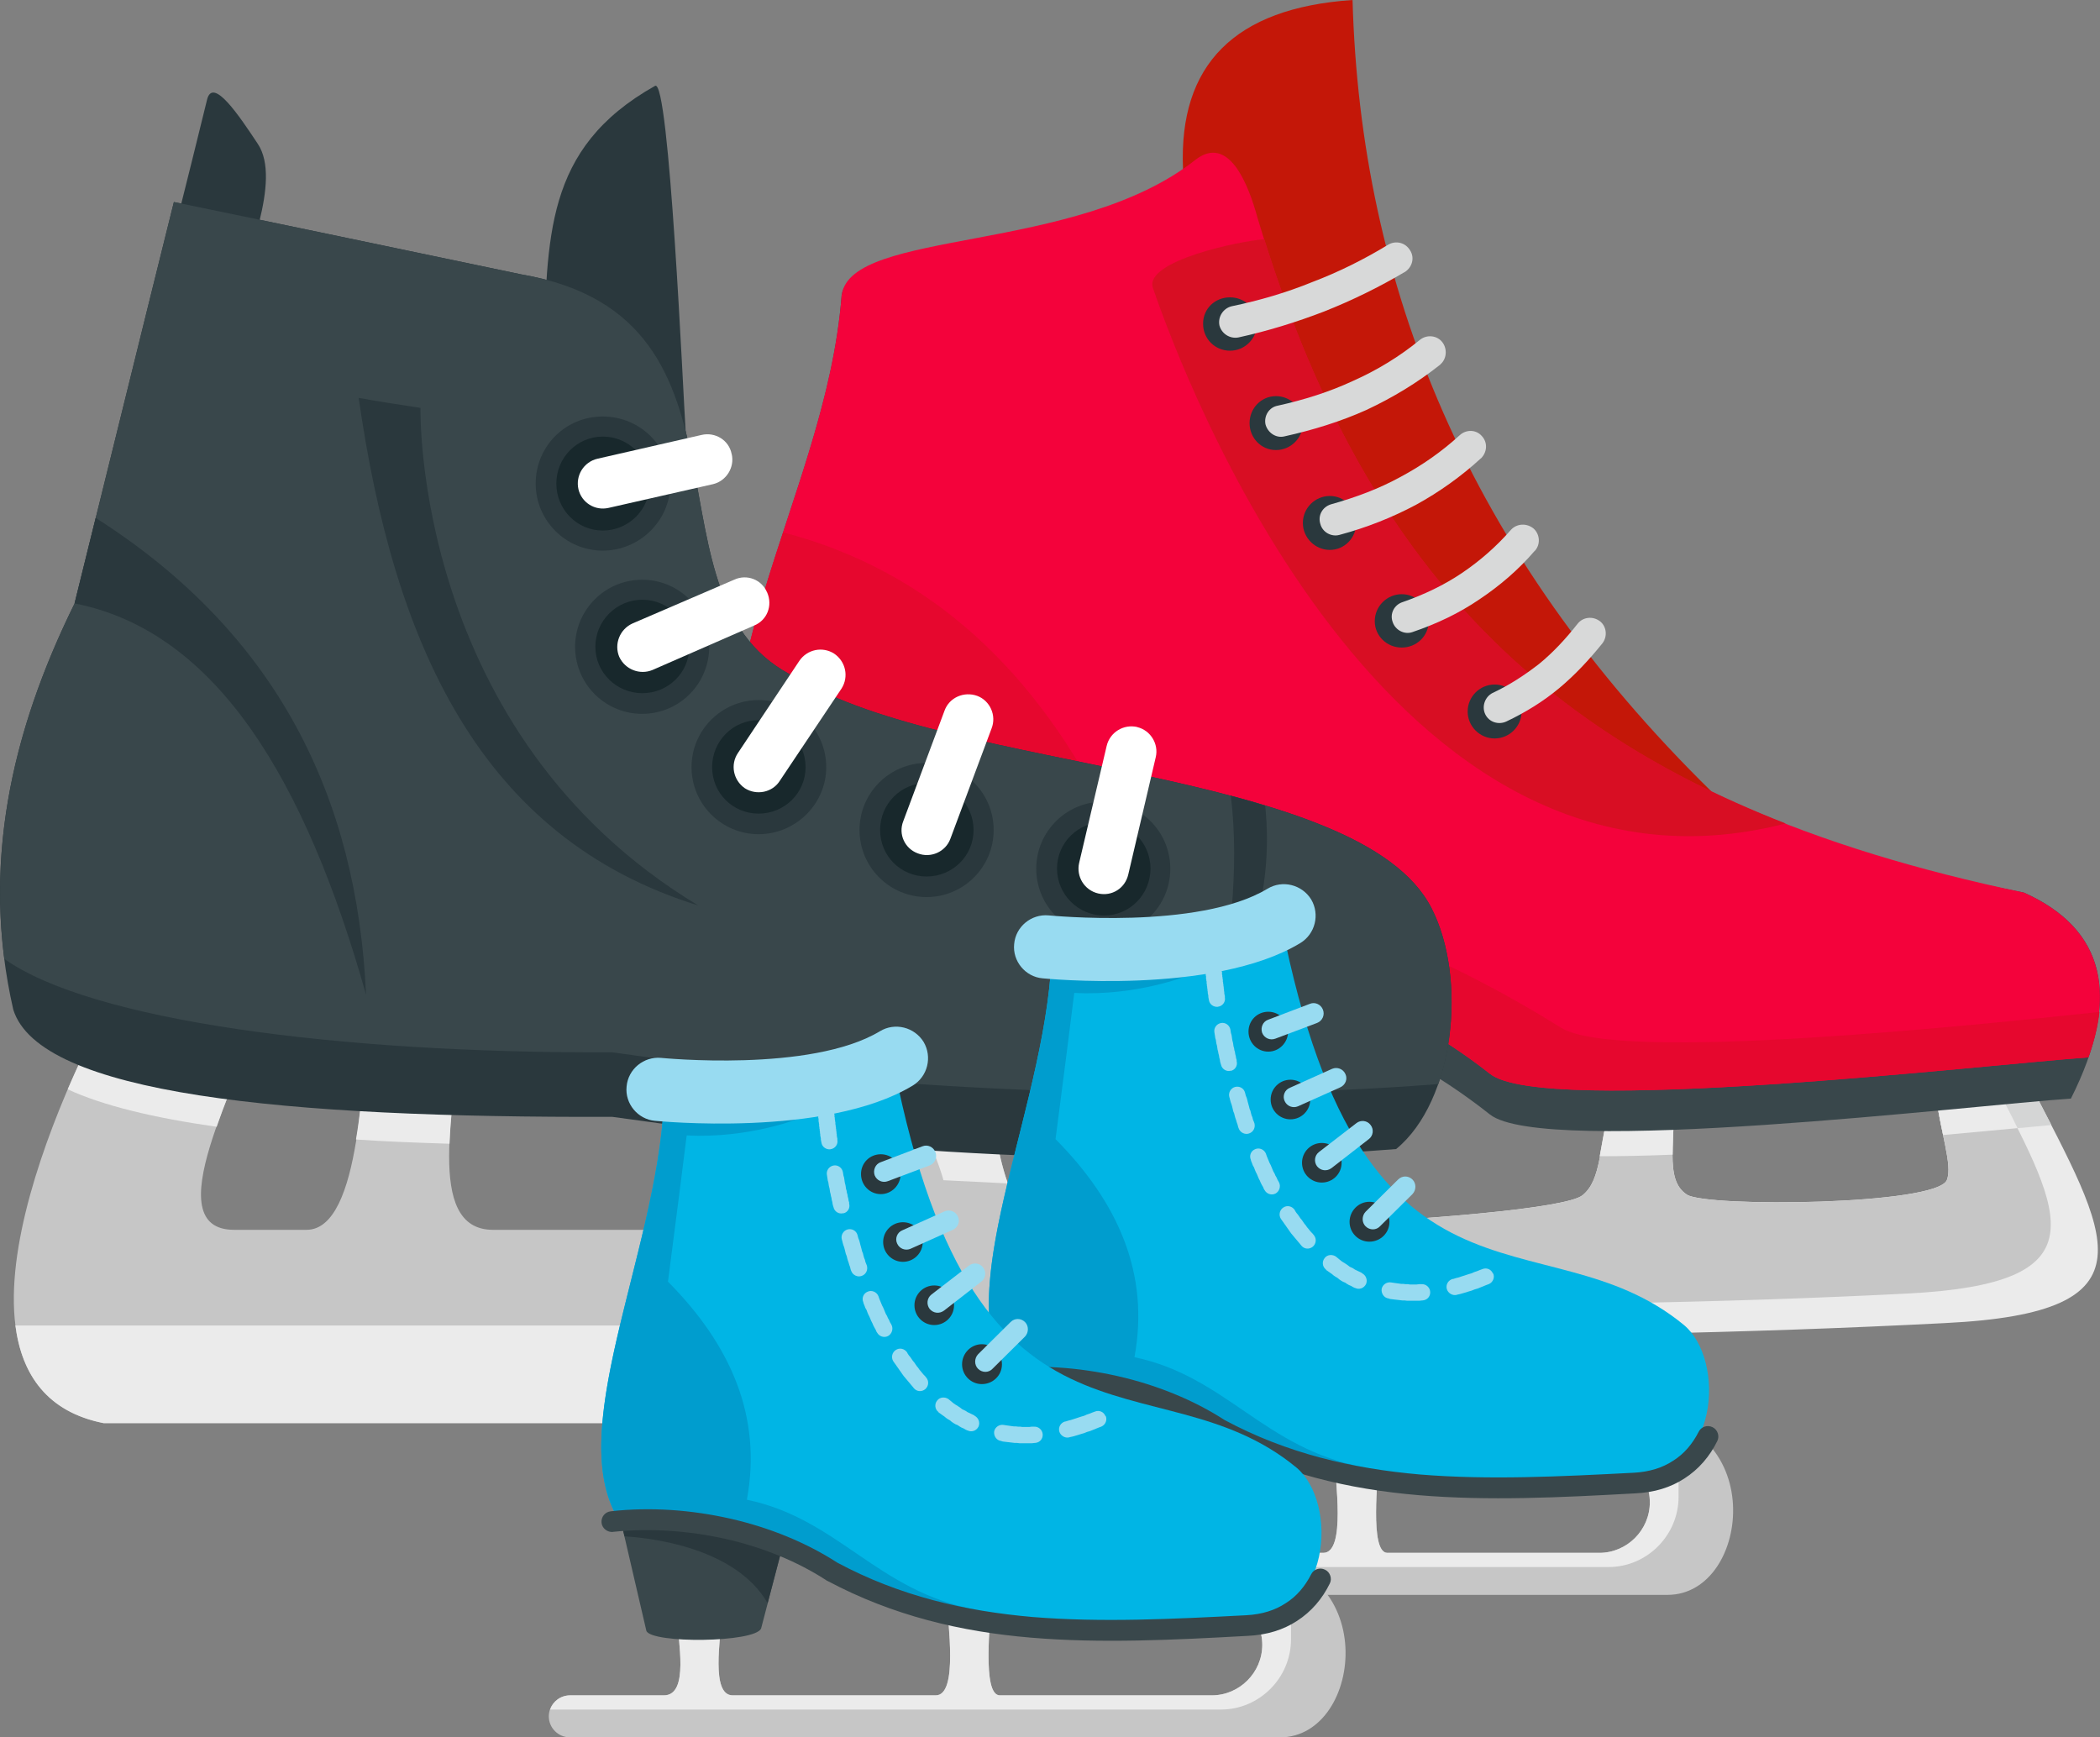 <svg viewBox="0 0 295.9 244.81" xmlns="http://www.w3.org/2000/svg"><rect x="0" y="0" width="295.9" height="244.81" fill="#808080" stroke="none"/><path d="m241.19 111.57c-34.53-33.87-49.49-71.45-50.61-111.57-16.67 1.12-24.49 9.15-23.89 23.74.37 5.88.74 11.69 1.12 17.57 5.36 10.72 10.64 21.36 16 32.08 8.41 10.94 16.9 21.88 25.31 32.82 7.37 2.38 14.74 4.69 22.18 7.07 3.27-.6 6.62-1.12 9.9-1.71z" fill="#c41708" fill-rule="evenodd"/><path d="m101.57 177.29c-.67 2.83-1.34 5.73-2.08 8.63 59.69 2.6 118.27 3.42 174.61.52 30.22-1.49 23-12.13 11.91-33.79h-13.47c.89 7.29 2.61 11.39 1.79 13.62-1.41 3.57-33.79 3.87-36.62 2.08-3.35-2.16-1.49-7.67-1.86-16.45-2.83.6-5.66 1.12-8.48 1.64-2.16 8.26-1.64 12.65-4.39 14.89-4.69 3.72-78.67 6.55-84.77 3.87-5.36-2.38-3.57-9.82-5.14-20.62-2.16.37-4.32.74-6.48 1.04-4.69 24.19.67 21.21-25.01 24.56z" fill="#ebebeb" fill-rule="evenodd"/><path d="m286 152.65h-13.47c.37 2.9.82 5.36 1.27 7.29 6.18-.6 11.54-1.04 15.26-1.41-.97-1.86-2.01-3.8-3.05-5.88z" fill="#d4d5d5"/><path d="m126.58 152.73c-.67 3.2-1.12 5.88-1.41 8.19h8.71c-.15-2.68-.3-5.81-.82-9.23-2.16.37-4.32.74-6.48 1.04z" fill="#d4d5d5"/><path d="m227.35 153.55c-1.04 3.94-1.49 7-1.94 9.38 3.13 0 6.62-.07 10.27-.22 0-2.75.37-6.33.15-10.79-2.83.6-5.66 1.12-8.48 1.64z" fill="#d4d5d5"/><path d="m101.57 177.29-1.04 4.32c55.6 2.38 115.74 3.35 168.21.67 27.39-1.41 22.11-10.72 12.28-29.62h-8.48c.89 7.29 2.61 11.39 1.79 13.62-1.41 3.57-33.79 3.87-36.62 2.08-3.35-2.16-1.49-7.67-1.86-16.45-2.83.6-5.66 1.12-8.48 1.64-2.16 8.26-1.64 12.65-4.39 14.89-4.69 3.72-78.67 6.55-84.77 3.87-5.36-2.38-3.57-9.82-5.14-20.62-2.16.37-4.32.74-6.48 1.04-4.69 24.19.67 21.21-25.01 24.56z" fill="#c6c6c6" fill-rule="evenodd"/><path d="m126.58 152.73c-.67 3.2-1.12 5.88-1.41 8.19h8.71c-.15-2.68-.3-5.81-.82-9.23-2.16.37-4.32.74-6.48 1.04z" fill="#ebebeb"/><path d="m227.35 153.55c-1.04 3.94-1.49 7-1.94 9.38 3.13 0 6.62-.07 10.27-.22 0-2.75.37-6.33.15-10.79-2.83.6-5.66 1.12-8.48 1.64z" fill="#ebebeb"/><path d="m281.01 152.65h-8.48c.37 2.9.82 5.36 1.27 7.29 3.87-.37 7.44-.67 10.49-.97-.97-2.01-2.08-4.09-3.27-6.33z" fill="#ebebeb"/><g fill-rule="evenodd"><path d="m109.83 126.23h39.3c1.79 0 3.2 1.49 3.2 3.2v24.78c0 1.79-1.41 3.2-3.2 3.2h-39.3c-1.79 0-3.2-1.41-3.2-3.2v-24.78c0-1.71 1.41-3.2 3.2-3.2z" fill="#2a383d"/><path d="m118.61 41.53c1.56-10.35 31.78 41.98 46 22.4 15.7 65.35 55.97 48.3 120.57 61.85 11.31 5.06 13.92 14.51 6.62 29.03-13.62.89-74.28 8.26-81.87 2.23-29.99-23.74-65.12-18.9-103.31-22.18-12.8-36.69 9.68-62.82 11.98-93.33z" fill="#39474b"/><path d="m118.61 41.53c1.34-9.3 33.05-5.73 49.79-18.98 4.76-3.72 7.52 3.5 8.78 8.11 16.75 56.04 48.01 82.54 108 95.12 9.75 4.39 13.02 11.98 9.08 23.22-14.74 1.04-76.81 8.34-84.33 2.31-29.55-23.3-67.43-18.98-105.02-21.96-8.86-33.86 11.46-58.87 13.69-87.83z" fill="#f4023b"/><path d="m295.83 142.6c-.22 2.01-.74 4.09-1.56 6.4-14.74 1.04-76.81 8.34-84.33 2.31-29.55-23.3-67.43-18.98-105.02-21.96-5.36-20.39-.07-37.59 5.43-54.33 20.62 5.36 35.8 19.5 46.29 41.08 5.95 12.28 5.81 7.22 19.95 10.35 14.66 3.2 29.18 9.53 43.39 18.38 7.96 4.99 58.95-.45 75.84-2.23" fill="#e6072e"/><path d="m178.15 33.72c13.4 42.57 35.65 67.58 73.46 82.32-55.97 14.44-84.85-62.89-89.16-75.47-1.27-3.8 12.28-6.62 15.63-6.85z" fill="#d80e23"/><path d="m173.32 41.9c2.08 0 3.8 1.64 3.8 3.72s-1.71 3.8-3.8 3.8-3.8-1.64-3.8-3.8 1.71-3.72 3.8-3.72z" fill="#2a383d"/><path d="m179.79 55.82c2.08 0 3.8 1.71 3.8 3.8s-1.71 3.8-3.8 3.8-3.72-1.71-3.72-3.8 1.64-3.8 3.72-3.8z" fill="#2a383d"/><path d="m187.38 69.89c2.08 0 3.72 1.71 3.72 3.8s-1.64 3.8-3.72 3.8-3.8-1.71-3.8-3.8 1.71-3.8 3.8-3.8z" fill="#2a383d"/><path d="m197.51 83.73c2.08 0 3.8 1.71 3.8 3.8s-1.71 3.72-3.8 3.72-3.8-1.64-3.8-3.72 1.71-3.8 3.8-3.8z" fill="#2a383d"/><path d="m210.6 96.46c2.08 0 3.8 1.71 3.8 3.8s-1.71 3.8-3.8 3.8-3.8-1.71-3.8-3.8 1.71-3.8 3.8-3.8z" fill="#2a383d"/></g><path d="m208.67 64.6c.89-.89.97-2.23.15-3.13-.82-.97-2.23-.97-3.13-.15-2.53 2.31-5.28 4.24-8.34 5.88-2.98 1.64-6.33 2.9-9.82 3.87-1.19.37-1.86 1.56-1.49 2.75.3 1.19 1.56 1.86 2.68 1.56 3.87-1.04 7.44-2.46 10.79-4.24 3.27-1.79 6.4-4.02 9.15-6.55z" fill="#d8d9d9"/><path d="m202.94 51.36c.89-.74 1.04-2.16.3-3.13s-2.16-1.12-3.13-.37c-2.9 2.38-6.1 4.32-9.45 5.81-3.35 1.56-6.92 2.68-10.64 3.5-1.19.22-1.94 1.41-1.71 2.61.3 1.19 1.49 2.01 2.68 1.71 4.02-.89 7.89-2.08 11.54-3.72 3.65-1.71 7.15-3.8 10.42-6.4z" fill="#d8d9d9"/><path d="m197.95 38.33c1.04-.67 1.41-2.01.74-3.05-.67-1.12-2.01-1.41-3.05-.82-3.42 2.08-7 3.87-10.72 5.28-3.65 1.49-7.44 2.6-11.39 3.42-1.19.3-1.94 1.49-1.71 2.68.3 1.19 1.49 1.94 2.68 1.71 4.09-.89 8.19-2.16 12.06-3.65 3.94-1.56 7.74-3.42 11.39-5.58z" fill="#d8d9d9"/><path d="m225.42 87.53c-.97-.74-2.38-.6-3.13.37-1.64 2.08-3.42 4.02-5.43 5.66-2.01 1.56-4.17 2.98-6.55 4.09-1.04.52-1.56 1.86-1.04 2.98s1.86 1.56 2.98 1.04c2.68-1.27 5.21-2.83 7.44-4.69s4.24-4.02 6.1-6.33c.74-.97.6-2.38-.37-3.13z" fill="#d8d9d9"/><path d="m216.26 77.63c.82-.89.74-2.31-.15-3.13-.97-.82-2.38-.74-3.2.15-2.08 2.38-4.39 4.39-6.92 6.1s-5.36 3.05-8.34 4.09c-1.19.37-1.86 1.64-1.41 2.83.37 1.12 1.64 1.79 2.75 1.41 3.5-1.19 6.62-2.68 9.45-4.61 2.9-1.94 5.51-4.17 7.81-6.85z" fill="#d8d9d9"/><path d="m96.62 60.92c-.37-5.51-2.31-50.02-4.32-48.82-15.78 8.86-15.03 21.51-15.78 37.74 6.7 3.65 13.4 7.37 20.1 11.09z" fill="#2a383d" fill-rule="evenodd"/><path d="m20.55 48.49c2.9-11.46 5.81-22.92 8.63-34.46.82-3.27 4.54 2.31 7.15 6.25 3.42 5.14-1.79 16.67-3.35 22.7-4.09 1.86-8.26 3.65-12.43 5.51z" fill="#2a383d" fill-rule="evenodd"/><path d="m16.31 139.66c-7.59 13.55-27.17 55.75-1.71 60.88h141.56c13.77 0 26.5-2.68 37.14-9.82 13.55-9.15-.37-26.57-6.1-33.86-3.5-.37-7.07-.74-10.64-1.12 1.34 5.66 6.85 17.56 1.34 17.56h-4.02c-5.81 0-6.55-13.69-7.89-18.61-3.5-.37-7-.67-10.57-1.04 2.38 9.68 8.78 19.65-.45 19.65h-5.88c-8.34 0-8.41-14.36-10.35-21.36-3.94-.37-7.89-.74-11.83-1.19 3.57 10.87 12.06 22.55 1.27 22.55h-58.72c-9.82 0-5.06-18.01-4.76-28.8-4.17-.37-8.41-.82-12.58-1.27-1.19 6.92-1.04 30.07-8.93 30.07h-10.2c-11.09 0 .6-20.69 4.09-31.56-6.92-.67-13.84-1.34-20.77-2.08z" fill="#c6c6c6" fill-rule="evenodd"/><path d="m50.17 160.57c4.24.3 8.56.45 13.17.6.22-5.51 1.19-11.83 1.34-16.67-4.17-.37-8.41-.82-12.58-1.27-.6 3.42-.82 10.79-1.94 17.34z" fill="#ebebeb"/><path d="m9.54 153.5c4.99 2.31 12.13 4.02 20.99 5.28 2.01-5.88 5.06-12.36 6.55-17.04-6.92-.67-13.84-1.34-20.77-2.08-1.86 3.27-4.32 8.19-6.77 13.84z" fill="#ebebeb"/><path d="m126.91 150.75c1.79 5.51 4.84 11.24 6.03 15.56 3.05.15 6.03.3 9.08.45-1.71-4.69-2.23-10.87-3.27-14.81-3.94-.37-7.89-.74-11.83-1.19z" fill="#ebebeb"/><path d="m155.42 153.65c1.27 4.84 3.5 9.82 4.17 13.55 3.05.07 6.03.07 9.08 0-1.34-4.32-1.94-9.75-2.68-12.5-3.5-.37-7-.67-10.57-1.04z" fill="#ebebeb"/><path d="m187.2 156.85c-3.5-.37-7.07-.74-10.64-1.12.67 2.9 2.46 7.44 3.35 11.16 4.61-.15 9.3-.37 14.07-.74-2.31-3.72-4.91-7-6.77-9.3z" fill="#ebebeb"/><path d="m2.17 186.77c.89 6.92 4.47 12.21 12.43 13.77h141.56c13.77 0 26.5-2.68 37.14-9.82 5.06-3.42 6.33-8.04 5.51-12.8-15.11 6.18-26.35 8.86-44.36 8.86h-152.28z" fill="#ebebeb" fill-rule="evenodd"/><path d="m1.87 142.27c3.72 11.91 37.96 15.26 84.4 15.11 35.73 5.06 72.27 7.52 110.45 4.54 8.26-6.77 10.05-24.11 4.99-33.94-10.12-19.87-67.73-19.2-89.39-32.45-22.92-10.64-3.27-50.76-38.85-56.86-16.37-3.42-32.67-6.85-48.97-10.2-4.69 18.83-9.3 37.66-13.99 56.57-8.94 18.15-13.25 37.06-8.64 57.23z" fill="#2a383d" fill-rule="evenodd"/><path d="m202.68 152.76c2.75-7.96 2.46-18.09-.97-24.78-10.12-19.87-67.73-19.2-89.39-32.45-22.92-10.64-3.27-50.76-38.85-56.86-16.37-3.42-32.67-6.85-48.97-10.2-4.69 18.83-9.3 37.66-13.99 56.57-7.9 15.99-12.14 32.52-9.9 50.08 12.13 8.63 46.59 13.32 85.67 13.17 35.73 5.06 78.15 7.44 116.41 4.47z" fill="#39474b" fill-rule="evenodd"/><path d="m178.27 113.54c-1.56-.52-3.2-.97-4.84-1.41 1.27 10.42-.22 21.51-2.23 32.67 4.54-9.38 8.34-19.05 7.07-31.26z" fill="#2a383d" fill-rule="evenodd"/><path d="m13.48 72.97-2.98 12.06c20.1 3.94 32.6 25.08 41.08 55.15-1.27-27.84-12.5-50.91-38.11-67.21z" fill="#2a383d" fill-rule="evenodd"/><path d="m94.46 68.14c0-5.21-4.24-9.45-9.53-9.45s-9.45 4.24-9.45 9.45 4.24 9.45 9.45 9.45 9.53-4.24 9.53-9.45z" fill="#2a383d"/><circle cx="90.51" cy="91.13" fill="#2a383d" r="9.45" transform="matrix(.987 -.16 .16 .987 -13.43 15.68)"/><circle cx="130.56" cy="116.96" fill="#2a383d" r="9.45"/><circle cx="155.56" cy="122.39" fill="#2a383d" r="9.45" transform="matrix(.611 -.791 .791 .611 -36.4 170.68)"/><path d="m106.89 98.65c-5.21 0-9.45 4.24-9.45 9.45s4.24 9.45 9.45 9.45 9.53-4.24 9.53-9.45-4.24-9.45-9.53-9.45z" fill="#2a383d"/><path d="m155.56 115.84c-3.65 0-6.62 2.9-6.62 6.55s2.98 6.62 6.62 6.62 6.55-2.98 6.55-6.62-2.9-6.55-6.55-6.55z" fill="#18282c"/><path d="m91.56 68.14c0-3.65-2.98-6.62-6.62-6.62s-6.55 2.98-6.55 6.62 2.9 6.62 6.55 6.62 6.62-2.98 6.62-6.62z" fill="#18282c"/><path d="m90.51 84.51c-3.65 0-6.62 2.98-6.62 6.62s2.98 6.55 6.62 6.55 6.62-2.9 6.62-6.55-2.98-6.62-6.62-6.62z" fill="#18282c"/><path d="m130.56 110.34c-3.65 0-6.55 2.98-6.55 6.62s2.9 6.55 6.55 6.55 6.62-2.9 6.62-6.55-2.98-6.62-6.62-6.62z" fill="#18282c"/><path d="m106.89 101.48c-3.65 0-6.55 2.98-6.55 6.62s2.9 6.55 6.55 6.55 6.62-2.9 6.62-6.55-2.98-6.62-6.62-6.62z" fill="#18282c"/><path d="m160.25 102.45c-1.94-.45-3.87.74-4.32 2.68l-3.87 16.45c-.45 1.94.74 3.87 2.68 4.32s3.8-.74 4.24-2.68l3.87-16.52c.45-1.86-.74-3.8-2.61-4.24z" fill="#fff"/><path d="m103.09 63.97c-.37-1.94-2.31-3.13-4.24-2.68l-14.66 3.35c-1.94.45-3.13 2.38-2.68 4.32.45 1.86 2.31 3.05 4.24 2.61l14.74-3.35c1.86-.45 3.05-2.38 2.61-4.24z" fill="#fff"/><path d="m108.08 83.47c-.74-1.79-2.83-2.61-4.61-1.79l-14.36 6.18c-1.79.82-2.6 2.9-1.86 4.69.82 1.79 2.9 2.6 4.69 1.86l14.29-6.25c1.86-.74 2.68-2.83 1.86-4.69z" fill="#fff"/><path d="m137.7 98.06c-1.86-.67-3.94.22-4.61 2.08l-5.81 15.56c-.74 1.86.22 3.87 2.01 4.54 1.86.74 3.94-.22 4.61-2.01l5.81-15.56c.74-1.86-.22-3.94-2.01-4.61z" fill="#fff"/><path d="m117.53 92.1c-1.64-1.04-3.8-.6-4.91 1.04l-8.63 12.95c-1.12 1.64-.67 3.87.97 4.99 1.64 1.04 3.87.6 4.91-1.04l8.71-13.02c1.04-1.64.6-3.8-1.04-4.91z" fill="#fff"/><path d="m59.25 57.49s-1.12 45.85 39.15 70.11c-30.96-9.6-42.94-37.21-47.86-71.53 2.9.52 5.81.97 8.71 1.41z" fill="#2a383d" fill-rule="evenodd"/><path d="m136.78 218.82h11.37c3.66 0 1.92-7.87 1.92-10.83h6.16c0 2.58-1.54 10.83 1.62 10.83h28.61c3.25 0 1.62-10.45 1.62-13.28h6.16c0 2.46-1.33 13.28 1.25 13.28h29.86c3.91 0 7.12-3.21 7.12-7.12 0-3.91-3.21-7.12-7.12-7.12h-9.41c-.37-3.12-.71-5.33 2.83-5.33h10.83c19.82 0 17.28 25.49 5.37 25.49h-100.03c-1.67 0-3-1.33-3-2.96 0-1.62 1.33-2.96 3-2.96h1.83z" fill="#c6c6c6" fill-rule="evenodd"/><path d="m136.78 218.82h11.37c3.66 0 1.92-7.87 1.92-10.83h6.16c0 2.58-1.54 10.83 1.62 10.83h28.61c3.25 0 1.62-10.45 1.62-13.28h6.16c0 2.46-1.33 13.28 1.25 13.28h29.86c3.91 0 7.12-3.21 7.12-7.12 0-3.91-3.21-7.12-7.12-7.12h-9.41c-.37-3.12-.71-5.33 2.83-5.33h10.83c2.5 0 4.66.42 6.5 1.12.29.92.42 1.92.42 2.92v7.62c0 5.46-4.46 9.91-9.87 9.91h-94.53c.42-1.17 1.5-2 2.83-2z" fill="#ebebeb" fill-rule="evenodd"/><path d="m142.11 194.33c1.21 5.12 2.37 10.29 3.58 15.41.75 1.79 15.24 1.67 16.16-.33 1.25-4.71 2.46-9.45 3.71-14.2-5.5-1.75-10.99-3.54-16.49-5.29-2.33 1.46-4.62 2.91-6.95 4.41z" fill="#39474b" fill-rule="evenodd"/><path d="m142.11 194.33.5 2.08c2.75.17 15.45 1.25 20.16 9.41l2.79-10.62-4.71-1.5-15.41-1.5-3.33 2.12z" fill="#2a383d" fill-rule="evenodd"/><path d="m148.23 132.7c0 22.07-14.91 49.01-6.12 61.84 10.45-1.12 21.99 1.46 30.15 6.83 17.66 9.45 36.65 8.54 57.01 7.45 13.33-.71 13.83-17.28 8-22.11-19.95-16.45-45.89 2.79-57.22-59.34-10.62 1.79-21.24 3.54-31.81 5.33z" fill="#00b5e5" fill-rule="evenodd"/><path d="m166.72 137.7s-7.91 3.04-17.07 2.08l.71-3.46 15.16-.08 1.21 1.46z" fill="#009dce" fill-rule="evenodd"/><path d="m148.15 135.66c-1.21 21.45-14.45 46.64-6.04 58.88 10.45-1.12 21.99 1.46 30.15 6.83 5.12 2.75 10.37 4.62 15.74 5.87l4.12-.5c-13.95-2.58-19.32-12.78-32.27-15.49 2.17-11.74-2.29-21.82-11.12-30.73 1.04-7.91 2.04-15.82 3.04-23.78z" fill="#009dce" fill-rule="evenodd"/><path d="m176.75 158.27-.08-.21-.12-.29-.08-.33-.12-.29-.08-.29-.08-.33-.12-.29-.08-.33-.08-.29-.08-.29-.08-.33-.08-.29-.12-.29-.08-.29-.04-.17c-.17-.62-.79-.96-1.42-.79-.58.17-.96.79-.79 1.42l.04.12.08.33.08.29.12.33.08.29.08.33.08.33.12.29.08.33.08.29.12.33.08.29.12.33.08.33.08.21c.21.58.87.92 1.46.71.62-.21.92-.83.75-1.46z" fill="#98dbf1"/><path d="m180.21 166.6-.04-.08-.17-.29-.12-.29-.17-.29-.12-.29-.17-.29-.12-.29-.12-.29-.12-.29-.17-.33-.12-.29-.12-.29-.12-.29-.12-.33-.04-.12c-.25-.58-.92-.87-1.5-.62-.62.25-.87.92-.62 1.5l.04.17.12.29.12.33.17.29.12.33.12.29.17.33.12.29.12.29.17.33.12.29.17.33.17.29.12.29.08.12c.29.54.96.79 1.54.5.54-.29.79-1 .5-1.58z" fill="#98dbf1"/><path d="m171.63 141.86c.62-.08 1.08-.67.96-1.29v-.21l-.04-.17-.04-.21v-.17l-.04-.21v-.17l-.04-.17v-.17l-.04-.17v-.17l-.04-.12v-.17l-.04-.12v-.29l-.04-.12v-.17l-.04-.12v-.21l-.04-.12v-.33l-.04-.08v-.37l-.04-.08v-.37c-.08-.62-.62-1.12-1.25-1.04-.62.04-1.12.58-1.08 1.21v.04h.04v.46l.04.08v.33l.04.08v.21l.04.12v.37l.04.12v.12l.04.12v.29l.04.17v.17l.04.12v.17l.04.17v.17l.04.21v.17l.04.17.04.21v.17l.04.21.04.21c.08.62.67 1.04 1.29.96z" fill="#98dbf1"/><path d="m173.42 150.9c.62-.12 1-.75.83-1.37v-.17l-.08-.25-.04-.29-.08-.29-.04-.29-.08-.25-.04-.29-.08-.25-.04-.29-.04-.25-.08-.29-.04-.25-.04-.29-.04-.25-.08-.25-.04-.25-.04-.25c-.12-.62-.71-1.04-1.33-.92s-1.04.71-.92 1.33l.04.25.04.25.04.29.08.25.04.29.04.25.08.29.04.25.04.29.08.29.04.25.08.29.04.29.08.29.04.29.08.29.04.12c.12.62.75 1.04 1.37.87z" fill="#98dbf1"/><path d="m191.91 179.38-.25-.12-.25-.12-.25-.12-.25-.12-.25-.17-.25-.12-.25-.12-.21-.17-.25-.17-.25-.17-.21-.12-.25-.17-.21-.17-.25-.21-.21-.17-.04-.04c-.5-.37-1.25-.33-1.62.17-.42.5-.33 1.25.17 1.62l.04.08.25.17.29.21.25.17.25.21.25.17.29.17.25.21.25.17.29.17.29.12.25.17.29.17.29.12.29.17.25.12h.04c.58.29 1.25.04 1.54-.54.25-.58 0-1.25-.58-1.54z" fill="#98dbf1"/><path d="m210.36 179.46c-.25-.62-.92-.87-1.5-.62l-.33.12-.42.17-.37.12-.37.17-.42.12-.37.12-.37.12-.37.12-.37.12-.33.08-.37.12h-.08c-.62.17-1 .79-.83 1.42.17.58.79.96 1.37.83l.12-.04.37-.08.42-.12.42-.12.37-.12.42-.12.42-.17.42-.12.42-.17.42-.17.42-.17.33-.12c.58-.25.87-.92.62-1.5z" fill="#98dbf1"/><path d="m184.96 173.84-.21-.21-.21-.25-.17-.21-.21-.25-.17-.25-.21-.25-.17-.25-.17-.25-.21-.25-.17-.25-.17-.25-.21-.25-.17-.25-.08-.17c-.37-.54-1.08-.71-1.62-.33-.5.33-.67 1.04-.33 1.58l.12.17.21.29.17.25.21.29.17.25.21.29.17.25.21.29.21.25.21.25.21.25.21.25.21.25.21.25.17.21c.42.5 1.12.54 1.62.12.46-.42.54-1.12.12-1.62l-.17-.21z" fill="#98dbf1"/><path d="m200.32 180.96h-.37l-.33.04h-.96l-.29-.04h-.29l-.33-.04h-.29l-.29-.04-.29-.04-.29-.04-.29-.04-.25-.04c-.62-.12-1.25.29-1.37.92-.08.62.33 1.25.96 1.33l.25.08.33.04.33.04.37.04.33.04.33.04h.33l.33.04h1.79l.37-.04h.04c.67-.04 1.12-.58 1.08-1.21-.04-.62-.58-1.12-1.21-1.08z" fill="#98dbf1"/><path d="m146.9 137.86c-2.42-.21-4.25-2.42-4-4.83.21-2.46 2.42-4.25 4.83-4.04.08 0 21.11 2.12 30.86-3.75 2.12-1.29 4.87-.58 6.16 1.5 1.25 2.12.58 4.87-1.54 6.16-12.28 7.41-36.23 4.96-36.31 4.96z" fill="#98dbf1"/><path d="m140.98 195.79c-.79.08-1.54-.5-1.62-1.29-.08-.83.5-1.54 1.33-1.62 5.5-.62 11.29-.21 16.82 1.04 5.5 1.25 10.7 3.37 15.07 6.2 8.79 4.71 17.99 6.83 27.53 7.66 9.66.79 19.7.29 30.11-.25 2.21-.12 4.04-.71 5.5-1.67 1.62-1 2.79-2.46 3.62-4.08.33-.71 1.21-1.04 1.96-.67.71.33 1.04 1.25.67 1.96-1.04 2.12-2.58 3.96-4.66 5.29-1.87 1.21-4.16 1.96-6.95 2.08-10.49.58-20.65 1.08-30.48.25-9.87-.83-19.45-3.08-28.69-8-.04 0-.12-.04-.21-.12-4.04-2.62-8.95-4.62-14.12-5.79-5.21-1.17-10.66-1.54-15.87-1z" fill="#39474b"/><path d="m178.71 142.57c1.54 0 2.79 1.25 2.79 2.79s-1.25 2.83-2.79 2.83-2.79-1.25-2.79-2.83 1.25-2.79 2.79-2.79z" fill="#2a383d" fill-rule="evenodd"/><path d="m181.83 152.15c1.54 0 2.79 1.25 2.79 2.79s-1.25 2.79-2.79 2.79-2.79-1.25-2.79-2.79 1.25-2.79 2.79-2.79z" fill="#2a383d" fill-rule="evenodd"/><path d="m186.25 161.06c1.54 0 2.79 1.25 2.79 2.79s-1.25 2.79-2.79 2.79-2.79-1.25-2.79-2.79 1.25-2.79 2.79-2.79z" fill="#2a383d" fill-rule="evenodd"/><path d="m192.95 169.35c1.54 0 2.83 1.25 2.83 2.83s-1.29 2.79-2.83 2.79-2.79-1.25-2.79-2.79 1.25-2.83 2.79-2.83z" fill="#2a383d" fill-rule="evenodd"/><path d="m189.58 151.36c-.33-.75-1.17-1.04-1.87-.75l-5.95 2.67c-.75.29-1.08 1.17-.75 1.87.33.75 1.17 1.04 1.87.75l5.95-2.67c.75-.33 1.08-1.17.75-1.87z" fill="#98dbf1"/><path d="m199.03 166.22c-.58-.58-1.46-.58-2.04 0l-4.58 4.54c-.54.58-.54 1.5 0 2.04.58.58 1.5.58 2.04 0l4.58-4.54c.54-.58.54-1.5 0-2.04z" fill="#98dbf1"/><path d="m186.41 142.28c-.29-.75-1.12-1.12-1.83-.83l-5.91 2.25c-.71.25-1.08 1.08-.83 1.83.29.75 1.12 1.12 1.87.83l5.87-2.21c.75-.29 1.12-1.12.83-1.87z" fill="#98dbf1"/><path d="m193.12 158.52c-.46-.62-1.37-.75-2-.25l-5.29 4.08c-.62.5-.71 1.37-.25 2 .5.62 1.37.75 2.04.25l5.25-4.08c.62-.46.75-1.37.25-2z" fill="#98dbf1"/><path d="m82.17 238.9h11.37c3.66 0 1.92-7.87 1.92-10.83h6.16c0 2.58-1.54 10.83 1.62 10.83h28.61c3.25 0 1.62-10.45 1.62-13.28h6.16c0 2.46-1.33 13.28 1.25 13.28h29.86c3.91 0 7.12-3.21 7.12-7.12 0-3.91-3.21-7.12-7.12-7.12h-9.41c-.37-3.12-.71-5.33 2.83-5.33h10.83c19.82 0 17.28 25.49 5.37 25.49h-100.03c-1.67 0-3-1.33-3-2.96 0-1.62 1.33-2.96 3-2.96h1.83z" fill="#c6c6c6" fill-rule="evenodd"/><path d="m82.17 238.9h11.37c3.66 0 1.92-7.87 1.92-10.83h6.16c0 2.58-1.54 10.83 1.62 10.83h28.61c3.25 0 1.62-10.45 1.62-13.28h6.16c0 2.46-1.33 13.28 1.25 13.28h29.86c3.91 0 7.12-3.21 7.12-7.12 0-3.91-3.21-7.12-7.12-7.12h-9.41c-.37-3.12-.71-5.33 2.83-5.33h10.83c2.5 0 4.66.42 6.5 1.12.29.92.42 1.92.42 2.92v7.62c0 5.46-4.46 9.91-9.87 9.91h-94.53c.42-1.17 1.5-2 2.83-2z" fill="#ebebeb" fill-rule="evenodd"/><path d="m87.5 214.41c1.21 5.12 2.37 10.29 3.58 15.41.75 1.79 15.24 1.67 16.16-.33 1.25-4.71 2.46-9.45 3.71-14.2-5.5-1.75-10.99-3.54-16.49-5.29-2.33 1.46-4.62 2.91-6.95 4.41z" fill="#39474b" fill-rule="evenodd"/><path d="m87.5 214.41.5 2.08c2.75.17 15.45 1.25 20.16 9.41l2.79-10.62-4.71-1.5-15.41-1.5-3.33 2.12z" fill="#2a383d" fill-rule="evenodd"/><path d="m93.62 152.78c0 22.07-14.91 49.01-6.12 61.84 10.45-1.12 21.99 1.46 30.15 6.83 17.66 9.45 36.65 8.54 57.01 7.45 13.33-.71 13.83-17.28 8-22.11-19.95-16.45-45.89 2.79-57.22-59.34-10.62 1.79-21.24 3.54-31.81 5.33z" fill="#00b5e5" fill-rule="evenodd"/><path d="m112.11 157.78s-7.91 3.04-17.07 2.08l.71-3.46 15.16-.08 1.21 1.46z" fill="#009dce" fill-rule="evenodd"/><path d="m93.54 155.74c-1.21 21.45-14.45 46.64-6.04 58.88 10.45-1.12 21.99 1.46 30.15 6.83 5.12 2.75 10.37 4.62 15.74 5.87l4.12-.5c-13.95-2.58-19.32-12.78-32.27-15.49 2.17-11.74-2.29-21.82-11.12-30.73 1.04-7.91 2.04-15.82 3.04-23.78z" fill="#009dce" fill-rule="evenodd"/><path d="m122.15 178.35-.08-.21-.12-.29-.08-.33-.12-.29-.08-.29-.08-.33-.12-.29-.08-.33-.08-.29-.08-.29-.08-.33-.08-.29-.12-.29-.08-.29-.04-.17c-.17-.62-.79-.96-1.42-.79-.58.17-.96.79-.79 1.42l.04.12.08.33.08.29.12.33.08.29.08.33.08.33.12.29.08.33.08.29.12.33.08.29.12.33.08.33.08.21c.21.58.87.92 1.46.71.62-.21.92-.83.75-1.46z" fill="#98dbf1"/><path d="m125.61 186.68-.04-.08-.17-.29-.12-.29-.17-.29-.12-.29-.17-.29-.12-.29-.12-.29-.12-.29-.17-.33-.12-.29-.12-.29-.12-.29-.12-.33-.04-.12c-.25-.58-.92-.87-1.5-.62-.62.25-.87.92-.62 1.5l.04.17.12.29.12.33.17.29.12.33.12.29.17.33.12.29.12.29.17.33.12.29.17.33.17.29.12.29.08.12c.29.54.96.79 1.54.5.54-.29.79-1 .5-1.58z" fill="#98dbf1"/><path d="m117.03 161.94c.62-.08 1.08-.67.96-1.29v-.21l-.04-.17-.04-.21v-.17l-.04-.21v-.17l-.04-.17v-.17l-.04-.17v-.17l-.04-.12v-.17l-.04-.12v-.29l-.04-.12v-.17l-.04-.12v-.21l-.04-.12v-.33l-.04-.08v-.37l-.04-.08v-.37c-.08-.62-.62-1.12-1.25-1.04-.62.04-1.12.58-1.08 1.21v.04h.04v.46l.04.08v.33l.04.08v.21l.04.12v.37l.04.12v.12l.04.12v.29l.04.17v.17l.04.12v.17l.04.17v.17l.04.21v.17l.04.17.04.21v.17l.04.21.04.21c.08.62.67 1.04 1.29.96z" fill="#98dbf1"/><path d="m118.82 170.98c.62-.12 1-.75.83-1.37v-.17l-.08-.25-.04-.29-.08-.29-.04-.29-.08-.25-.04-.29-.08-.25-.04-.29-.04-.25-.08-.29-.04-.25-.04-.29-.04-.25-.08-.25-.04-.25-.04-.25c-.12-.62-.71-1.04-1.33-.92s-1.04.71-.92 1.33l.04.25.04.25.04.29.08.25.04.29.04.25.08.29.04.25.04.29.08.29.04.25.08.29.04.29.08.29.04.29.08.29.04.12c.12.62.75 1.04 1.37.87z" fill="#98dbf1"/><path d="m137.31 199.46-.25-.12-.25-.12-.25-.12-.25-.12-.25-.17-.25-.12-.25-.12-.21-.17-.25-.17-.25-.17-.21-.12-.25-.17-.21-.17-.25-.21-.21-.17-.04-.04c-.5-.37-1.25-.33-1.62.17-.42.5-.33 1.25.17 1.62l.04.08.25.17.29.21.25.17.25.21.25.17.29.17.25.21.25.17.29.17.29.12.25.17.29.17.29.12.29.17.25.12h.04c.58.29 1.25.04 1.54-.54.25-.58 0-1.25-.58-1.54z" fill="#98dbf1"/><path d="m155.76 199.54c-.25-.62-.92-.87-1.5-.62l-.33.12-.42.17-.37.12-.37.17-.42.12-.37.12-.37.12-.37.12-.37.12-.33.08-.37.12h-.08c-.62.17-1 .79-.83 1.42.17.58.79.96 1.37.83l.12-.04.37-.08.42-.12.42-.12.37-.12.42-.12.42-.17.42-.12.42-.17.42-.17.42-.17.33-.12c.58-.25.87-.92.62-1.5z" fill="#98dbf1"/><path d="m130.35 193.92-.21-.21-.21-.25-.17-.21-.21-.25-.17-.25-.21-.25-.17-.25-.17-.25-.21-.25-.17-.25-.17-.25-.21-.25-.17-.25-.08-.17c-.37-.54-1.08-.71-1.62-.33-.5.33-.67 1.04-.33 1.58l.12.17.21.29.17.25.21.29.17.25.21.29.17.25.21.29.21.25.21.25.21.25.21.25.21.25.21.25.17.21c.42.5 1.12.54 1.62.12.46-.42.54-1.12.12-1.62l-.17-.21z" fill="#98dbf1"/><path d="m145.72 201.04h-.37l-.33.04h-.96l-.29-.04h-.29l-.33-.04h-.29l-.29-.04-.29-.04-.29-.04-.29-.04-.25-.04c-.62-.12-1.25.29-1.37.92-.08.62.33 1.25.96 1.33l.25.08.33.04.33.04.37.04.33.04.33.04h.33l.33.04h1.79l.37-.04h.04c.67-.04 1.12-.58 1.08-1.21-.04-.62-.58-1.12-1.21-1.08z" fill="#98dbf1"/><path d="m92.29 157.94c-2.42-.21-4.25-2.42-4-4.83.21-2.46 2.42-4.25 4.83-4.04.08 0 21.11 2.12 30.86-3.75 2.12-1.29 4.87-.58 6.16 1.5 1.25 2.12.58 4.87-1.54 6.16-12.28 7.41-36.23 4.96-36.31 4.96z" fill="#98dbf1"/><path d="m86.38 215.87c-.79.08-1.54-.5-1.62-1.29-.08-.83.5-1.54 1.33-1.62 5.5-.62 11.29-.21 16.82 1.04 5.5 1.25 10.7 3.37 15.07 6.2 8.79 4.71 17.99 6.83 27.53 7.66 9.66.79 19.7.29 30.11-.25 2.21-.12 4.04-.71 5.5-1.67 1.62-1 2.79-2.46 3.62-4.08.33-.71 1.21-1.04 1.96-.67.71.33 1.04 1.25.67 1.96-1.04 2.12-2.58 3.96-4.66 5.29-1.87 1.21-4.16 1.96-6.95 2.08-10.49.58-20.65 1.08-30.48.25-9.87-.83-19.45-3.08-28.69-8-.04 0-.12-.04-.21-.12-4.04-2.62-8.95-4.62-14.12-5.79-5.21-1.17-10.66-1.54-15.87-1z" fill="#39474b"/><path d="m124.11 162.65c1.54 0 2.79 1.25 2.79 2.79s-1.25 2.83-2.79 2.83-2.79-1.25-2.79-2.83 1.25-2.79 2.79-2.79z" fill="#2a383d" fill-rule="evenodd"/><path d="m127.23 172.23c1.54 0 2.79 1.25 2.79 2.79s-1.25 2.79-2.79 2.79-2.79-1.25-2.79-2.79 1.25-2.79 2.79-2.79z" fill="#2a383d" fill-rule="evenodd"/><path d="m131.64 181.14c1.54 0 2.79 1.25 2.79 2.79s-1.25 2.79-2.79 2.79-2.79-1.25-2.79-2.79 1.25-2.79 2.79-2.79z" fill="#2a383d" fill-rule="evenodd"/><path d="m138.35 189.42c1.54 0 2.83 1.25 2.83 2.83s-1.29 2.79-2.83 2.79-2.79-1.25-2.79-2.79 1.25-2.83 2.79-2.83z" fill="#2a383d" fill-rule="evenodd"/><path d="m134.98 171.44c-.33-.75-1.17-1.04-1.87-.75l-5.95 2.67c-.75.29-1.08 1.17-.75 1.87.33.75 1.17 1.04 1.87.75l5.95-2.67c.75-.33 1.08-1.17.75-1.87z" fill="#98dbf1"/><path d="m144.43 186.3c-.58-.58-1.46-.58-2.04 0l-4.58 4.54c-.54.58-.54 1.5 0 2.04.58.58 1.5.58 2.04 0l4.58-4.54c.54-.58.54-1.5 0-2.04z" fill="#98dbf1"/><path d="m131.81 162.36c-.29-.75-1.12-1.12-1.83-.83l-5.91 2.25c-.71.25-1.08 1.08-.83 1.83.29.75 1.12 1.12 1.87.83l5.87-2.21c.75-.29 1.12-1.12.83-1.87z" fill="#98dbf1"/><path d="m138.52 178.6c-.46-.62-1.37-.75-2-.25l-5.29 4.08c-.62.5-.71 1.37-.25 2 .5.62 1.37.75 2.04.25l5.25-4.08c.62-.46.75-1.37.25-2z" fill="#98dbf1"/></svg>